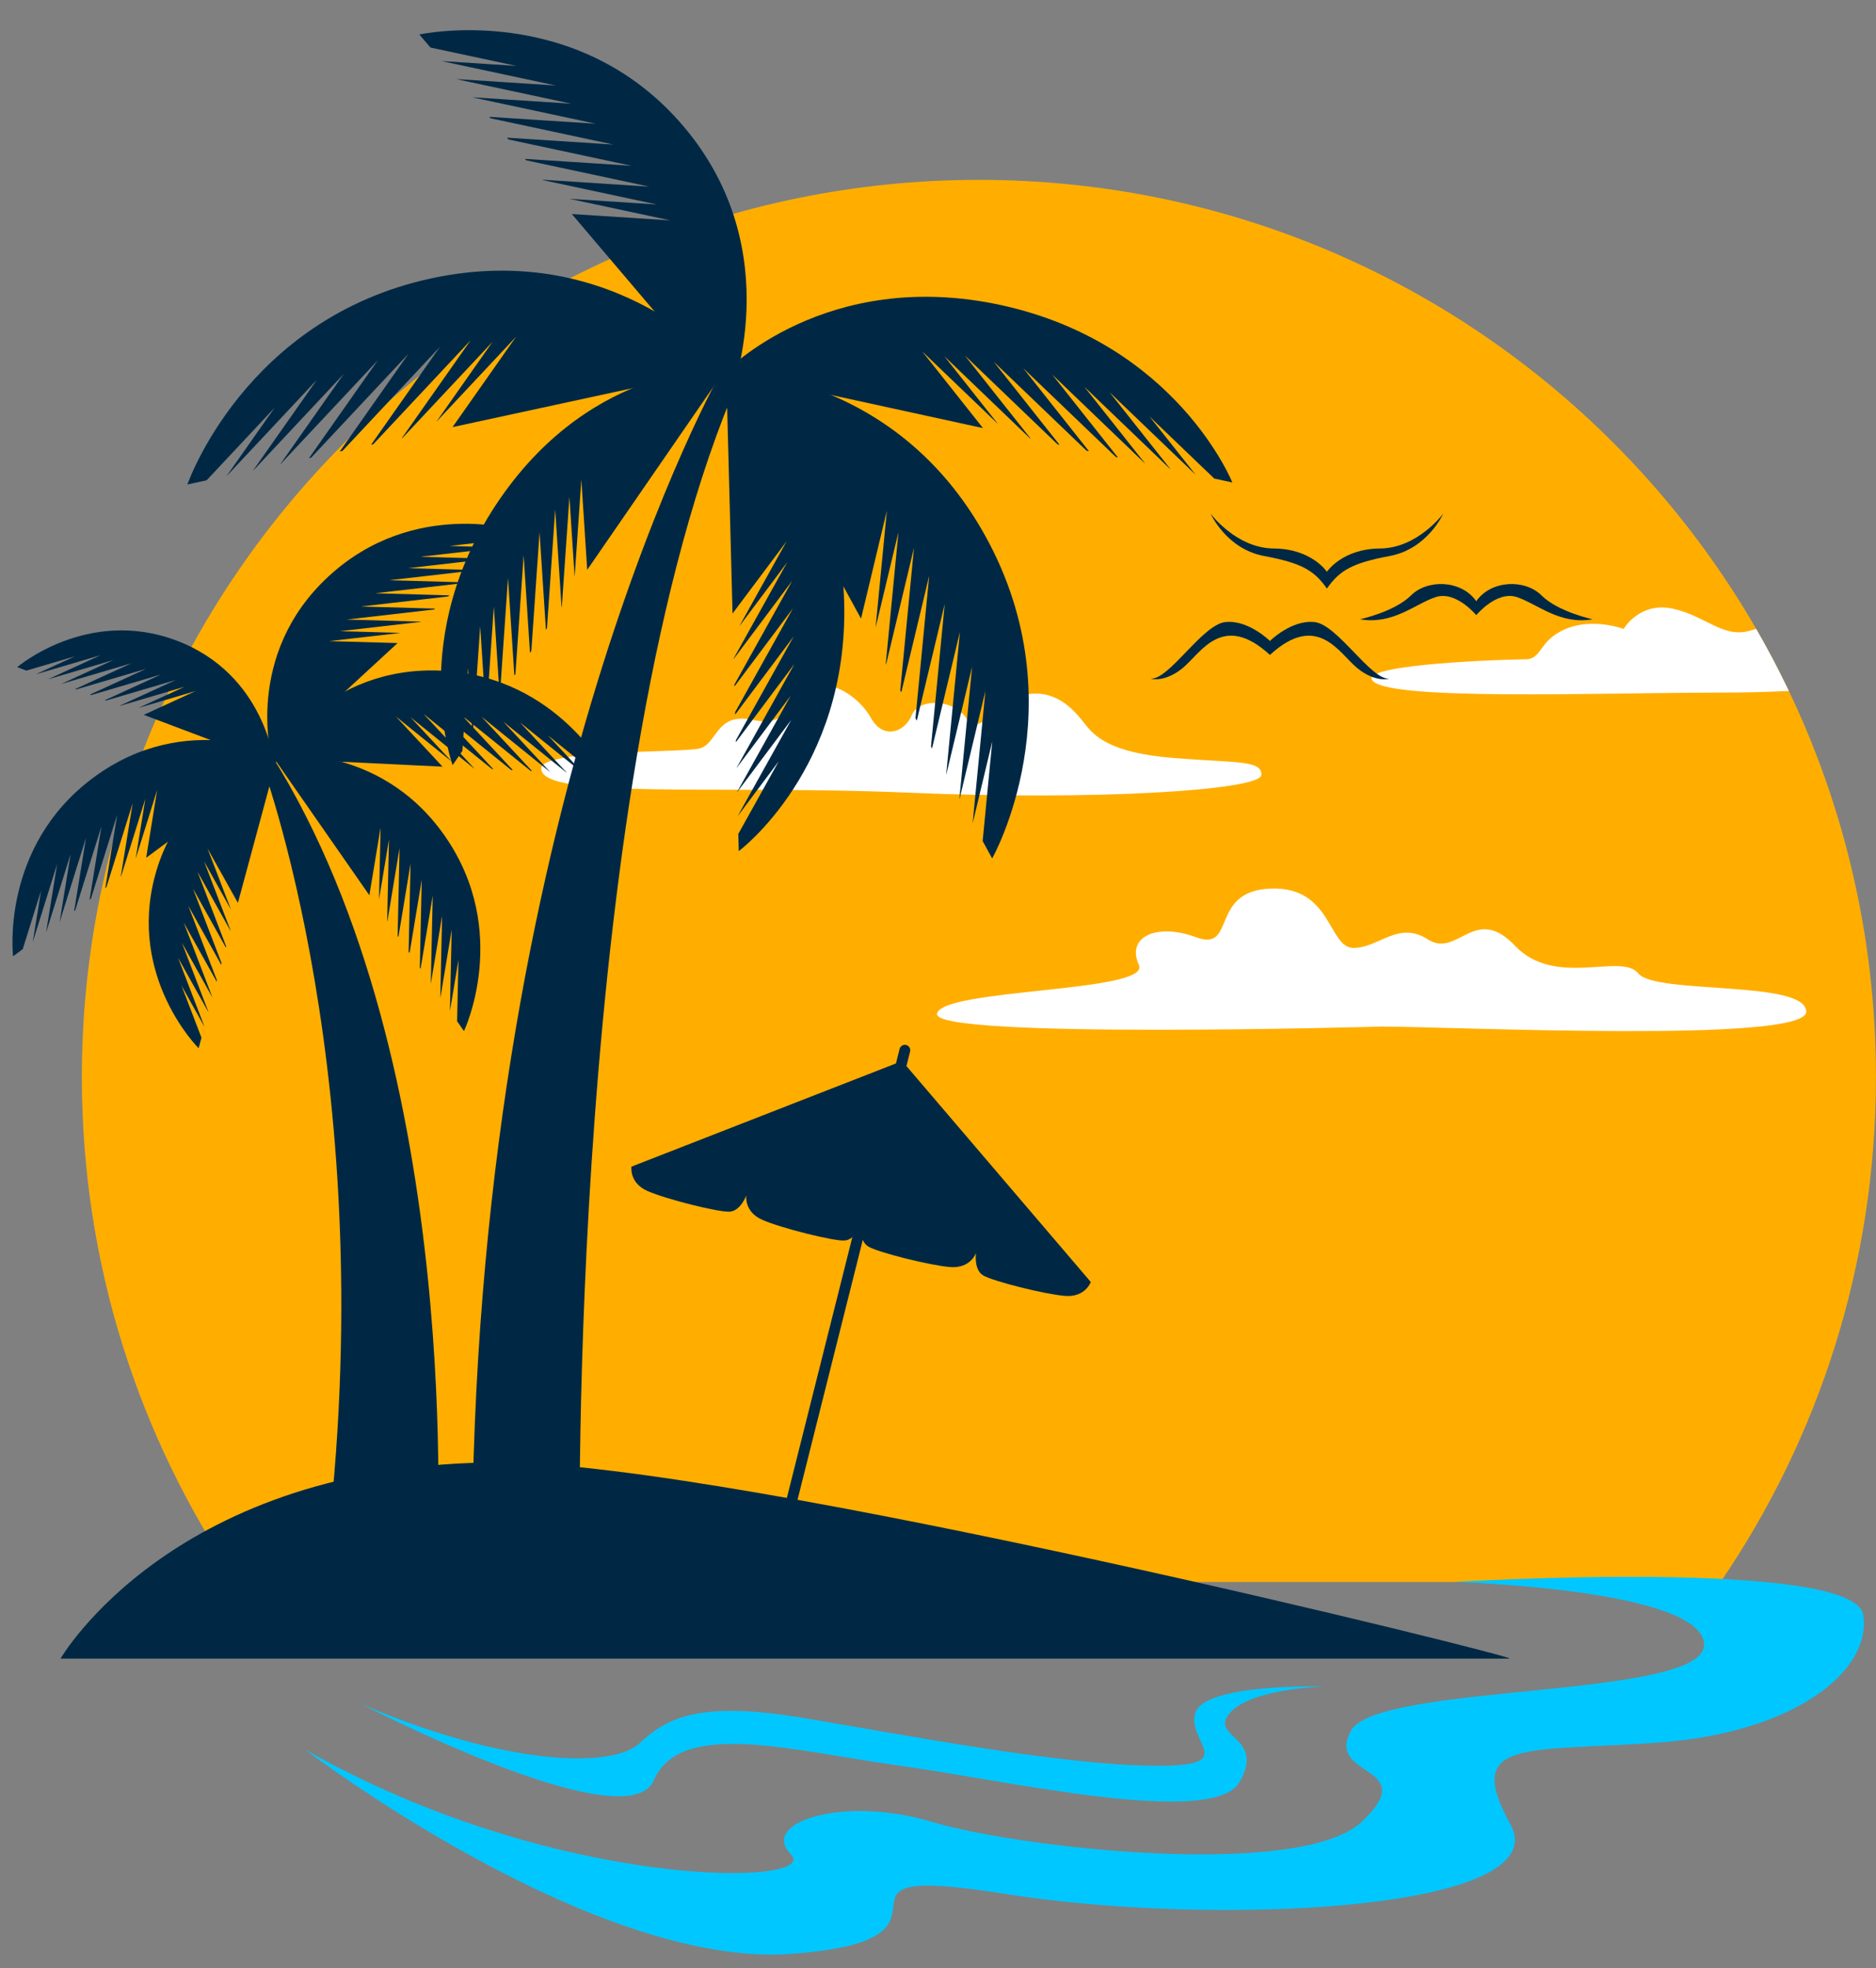 <?xml version="1.0" encoding="UTF-8"?><svg xmlns="http://www.w3.org/2000/svg" xmlns:xlink="http://www.w3.org/1999/xlink" height="2040.3" preserveAspectRatio="xMidYMid meet" version="1.0" viewBox="21.0 -28.7 1945.1 2040.3" width="1945.1" zoomAndPan="magnify"><rect x="21.0" y="-28.7" width="1945.1" height="2040.3" fill="#808080" stroke="none"/><g><g id="change1_1"><path d="M1035.96,157.74c-513.67,0-930.09,416.42-930.09,930.09c0,194.06,59.45,374.24,161.11,523.33h1537.96 c101.66-149.09,161.11-329.27,161.11-523.33C1966.05,574.15,1549.63,157.74,1035.96,157.74z" fill="#ffae00"/></g><g id="change2_1"><path d="M1453.03,1035.45c0,0-464.94,13.22-460.53-13.22c4.41-26.44,222.55-22.04,209.33-50.68 c-13.22-28.65,17.63-44.07,59.49-28.65c41.87,15.42,13.22-48.13,77.12-50.51c63.9-2.38,59.49,61.52,85.94,61.52 c26.44,0,46.27-28.65,77.12-8.81c30.85,19.83,48.48-37.46,90.34,6.61c41.87,44.07,110.18,6.61,127.8,28.65 c17.63,22.03,174.08,6.61,174.08,39.66C1893.73,1053.08,1528,1035.45,1453.03,1035.45z" fill="#fff"/></g><g id="change2_2"><path d="M582.18,767.62c0.83-19.45,145.35-15.88,164.05-20.45c18.7-4.58,16.76-37.75,55.1-29.65 c38.34,8.09,31.03-17.46,55.19-31.56c24.16-14.1,55.2,7.41,67.69,29.82c12.5,22.4,34.69,14.95,42.2-3.24 c7.51-18.18,44.45-16.6,57.02,4.13c12.57,20.73,34.61-22.5,65.04-26.02c30.43-3.53,47.97,19.09,57.54,31.28 c9.57,12.19,25.64,29.73,91.02,35.04c65.38,5.31,92.44,2,91.77,17.66c-0.67,15.67-169.37,26.77-365.83,18.35 C766.51,784.54,580.78,800.43,582.18,767.62z" fill="#fff"/></g><g id="change2_3"><path d="M1875.75,687.58c-10.47-21.93-21.77-43.39-33.87-64.33c-1.75,0.41-3.56,0.9-5.46,1.5 c-28.5,9-46.51-15-81.01-22.5c-34.5-7.5-51.01,21-51.01,21s-31.5-12-60.01,0c-28.5,12-24,31.5-42,31.5s-166.63,4.69-159.02,21 c10.5,22.5,234.03,13.5,363.04,13.5C1828.43,689.26,1851.94,688.65,1875.75,687.58z" fill="#fff"/></g><g><g><g><path d="M1001.97 774.93L1002.15 774.21 1002.06 774.05z" fill="none"/><path d="M1015.56 800.9L1015.92 799.4 1015.74 799.07z" fill="none"/><path d="M985.22 756.06L987.35 747.17 986.27 745.19z" fill="none"/><path d="M1029.45 824.97L1029.59 824.38 1029.52 824.25z" fill="none"/><path d="M939.09 662.65L939.71 660.06 939.39 659.48z" fill="none"/><path d="M953.37 697.81L955.49 688.92 954.41 686.94z" fill="none"/><path d="M970.2 715.8L968.87 729.56 971.57 718.3z" fill="none"/><g id="change3_17"><path d="M928.83,621.97l23.72-99.1l-13.16,136.62l0.32,0.58l28.94-120.89l-14.24,147.77l1.08,1.98l28.94-120.89 L970.2,715.8l1.37,2.5l28.94-120.89l-14.24,147.77l1.08,1.98l28.94-120.89l-14.24,147.77l0.09,0.16l26.76-111.76l-13.16,136.62 l0.18,0.33l26.76-111.76l-13.16,136.62l0.07,0.13l20.2-84.39l-9.94,103.16l9.87,18.05c0,0,89.33-158.03-6.24-332.76 C947.92,353.71,773.35,355.9,773.35,355.9l140.4,256.69l26.76-111.76L928.83,621.97z" fill="#002844"/></g></g><g><path d="M311.05 453.3L311.48 452.69 311.65 452.65z" fill="none"/><path d="M282.74 459.97L283.62 458.71 283.99 458.63z" fill="none"/><path d="M336.13 453.68L341.38 446.22 343.57 445.75z" fill="none"/><path d="M255.65 465.18L256 464.69 256.14 464.66z" fill="none"/><path d="M436.17 427.57L437.7 425.4 438.34 425.26z" fill="none"/><path d="M400.54 439.76L405.79 432.3 407.97 431.82z" fill="none"/><path d="M376.06 438.72L366.66 448.76 373.29 439.32z" fill="none"/><g id="change3_4"><path d="M473.28,408.7l58.45-83.12l-93.4,99.68l-0.64,0.14L509,324.01L407.97,431.82l-2.19,0.47l71.3-101.39 L376.06,438.72l-2.77,0.6l71.3-101.39L343.57,445.75l-2.19,0.47l71.3-101.39L311.65,452.65l-0.18,0.04l65.92-93.73l-93.4,99.68 l-0.37,0.08l65.91-93.73l-93.4,99.68l-0.14,0.03l49.77-70.78l-70.52,75.26l-19.96,4.32c0,0,59.41-171.81,252.62-213.59 c193.21-41.78,306.12,92.76,306.12,92.76l-283.83,61.38l65.92-93.73L473.28,408.7z" fill="#002844"/></g></g><g><path d="M784.35 767.89L784.72 767.41 784.71 767.25z" fill="none"/><path d="M784.62 793.37L785.37 792.36 785.36 792.03z" fill="none"/><path d="M779.56 746.57L784.02 740.61 783.97 738.65z" fill="none"/><path d="M785.72 817.51L786.02 817.12 786.01 816.99z" fill="none"/><path d="M780.46 656.04L781.76 654.31 781.74 653.74z" fill="none"/><path d="M778.05 688.86L782.51 682.9 782.46 680.94z" fill="none"/><path d="M783.2 709.54L777.62 719.56 783.27 712.02z" fill="none"/><g id="change3_11"><path d="M787.45,620.63l49.72-66.41l-55.43,99.52l0.02,0.57l60.65-81.01l-59.95,107.65l0.05,1.96l60.65-81.01 L783.2,709.54l0.06,2.48l60.65-81.01l-59.95,107.65l0.05,1.96l60.65-81.01l-59.95,107.65l0,0.16l56.07-74.9l-55.43,99.52 l0.01,0.33l56.07-74.9l-55.43,99.52l0,0.13l42.34-56.55l-41.85,75.15l0.47,17.89c0,0,113.84-84.9,109.31-258.02 c-4.53-173.12-122.4-242.62-122.4-242.62l6.65,254.32l56.07-74.9L787.45,620.63z" fill="#002844"/></g></g><g><path d="M539.17 694.18L539.14 693.58 539.23 693.44z" fill="none"/><path d="M525.08 715.34L525 714.08 525.18 713.81z" fill="none"/><path d="M554.8 679L554.32 671.55 555.43 669.94z" fill="none"/><path d="M511 734.92L510.97 734.43 511.04 734.32z" fill="none"/><path d="M603.36 602.8L603.22 600.63 603.54 600.16z" fill="none"/><path d="M587.5 631.57L587.02 624.13 588.13 622.52z" fill="none"/><path d="M571.92 646.02L571.13 657.48 570.52 648.05z" fill="none"/><g id="change3_2"><path d="M616.8,569.32l-5.4-82.98l-7.86,113.82l-0.32,0.47l-6.59-101.22l-8.51,123.11l-1.11,1.61l-6.59-101.22 l-8.51,123.11l-1.4,2.04l-6.59-101.22l-8.51,123.11l-1.11,1.61l-6.59-101.22l-8.51,123.11l-0.09,0.13l-6.09-93.58l-7.86,113.82 l-0.19,0.27l-6.09-93.58l-7.86,113.82l-0.07,0.11l-4.6-70.66l-5.94,85.94l-10.14,14.7c0,0-48.94-133.83,49.15-276.11 c98.09-142.27,234.52-135.33,234.52-135.33l-144.1,209.01l-6.09-93.58L616.8,569.32z" fill="#002844"/></g></g><g><path d="M510.44 72.13L511.1 72.17 511.2 72.29z" fill="none"/><path d="M493.71 53.23L495.08 53.32 495.3 53.57z" fill="none"/><path d="M520.17 91.89L528.3 92.41 529.55 93.89z" fill="none"/><path d="M478.66 34.58L479.2 34.62 479.28 34.72z" fill="none"/><path d="M581.31 157.46L583.68 157.61 584.05 158.04z" fill="none"/><path d="M557.2 135.48L565.33 136.01 566.59 137.49z" fill="none"/><path d="M548.24 115.89L536.36 113.35 546.65 114.02z" fill="none"/><g id="change3_9"><path d="M611.42,177.4l90.57,5.87l-117.95-25.23l-0.37-0.43l110.48,7.16l-127.58-27.29l-1.26-1.48l110.48,7.16 l-127.58-27.29l-1.59-1.87l110.48,7.16L529.55,93.89l-1.26-1.48l110.48,7.16L511.2,72.29l-0.1-0.12l102.14,6.62L495.3,53.57 l-0.21-0.25l102.14,6.62L479.28,34.72l-0.08-0.1l77.13,5l-89.06-19.05L455.79,7.06c0,0,162.64-35.77,273.74,95.01 c111.1,130.78,47.54,283.2,47.54,283.2L613.86,193.14l102.14,6.62L611.42,177.4z" fill="#002844"/></g></g><g><path d="M1208.65 452.22L1208.24 451.7 1208.07 451.66z" fill="none"/><path d="M1235.28 458.48L1234.44 457.41 1234.09 457.34z" fill="none"/><path d="M1185.13 451.9L1180.12 445.57 1178.06 445.12z" fill="none"/><path d="M1260.75 463.5L1260.42 463.08 1260.29 463.05z" fill="none"/><path d="M1090.98 427.66L1089.52 425.81 1088.92 425.68z" fill="none"/><path d="M1124.55 438.69L1119.54 432.36 1117.48 431.91z" fill="none"/><path d="M1147.5 438.45L1156.44 447.03 1150.1 439.02z" fill="none"/><g id="change3_6"><path d="M1055.94,411.04l-55.86-70.52l88.85,85.17l0.6,0.13l-68.14-86.02l96.1,92.12l2.06,0.45l-68.14-86.02 l96.1,92.12l2.6,0.57L1081.96,353l96.1,92.12l2.06,0.45l-68.14-86.02l96.1,92.12l0.17,0.04l-63-79.53l88.85,85.17l0.35,0.08 l-63-79.53l88.85,85.17l0.14,0.03l-47.57-60.05l67.09,64.31l18.78,4.09c0,0-57.89-144.21-239.61-183.83 c-181.72-39.63-285.91,69.24-285.91,69.24l266.96,58.21l-63-79.53L1055.94,411.04z" fill="#002844"/></g></g></g><g id="change3_8"><path d="M769.33,355.89c0,0-258.89,453.58-258.89,1233.01h111.71c0,0-13.72-816.64,165.3-1225.26L769.33,355.89z" fill="#002844"/></g></g><g><g><g><path d="M467.64 991.3L467.72 990.85 467.66 990.76z" fill="none"/><path d="M477.5 1006.06L477.66 1005.12 477.53 1004.93z" fill="none"/><path d="M456.12 981.11L457.05 975.53 456.27 974.41z" fill="none"/><path d="M487.46 1019.64L487.52 1019.27 487.47 1019.2z" fill="none"/><path d="M422.41 927.8L422.68 926.18 422.45 925.85z" fill="none"/><path d="M433.14 948.11L434.07 942.53 433.29 941.41z" fill="none"/><path d="M444.67 957.76L444.49 966.24 445.66 959.18z" fill="none"/><g id="change3_5"><path d="M413.96,903.82l10.33-62.22l-1.84,84.25l0.23,0.33l12.6-75.9l-1.99,91.13l0.78,1.12l12.6-75.9l-1.99,91.13 l0.99,1.42l12.6-75.9l-1.99,91.13l0.78,1.12l12.6-75.9l-1.99,91.13l0.06,0.09l11.65-70.17l-1.84,84.25l0.13,0.19l11.65-70.17 l-1.84,84.25l0.05,0.07l8.8-52.98l-1.39,63.62l7.12,10.23c0,0,49.14-103.24-19.8-202.23c-68.94-98.99-179.58-84.04-179.58-84.04 l101.28,145.42l11.65-70.17L413.96,903.82z" fill="#002844"/></g></g><g><path d="M241.4 1005.57L241.2 1005.21 241.22 1005.11z" fill="none"/><path d="M237.49 1021.23L237.07 1020.47 237.13 1020.27z" fill="none"/><path d="M248.13 993.31L245.63 988.82 245.95 987.62z" fill="none"/><path d="M233.15 1035.91L232.98 1035.61 233 1035.53z" fill="none"/><path d="M260.62 937.34L259.89 936.03 259.99 935.68z" fill="none"/><path d="M257.67 958.02L255.17 953.52 255.49 952.32z" fill="none"/><path d="M250.76 969.81L253.53 977.02 250.35 971.33z" fill="none"/><g id="change3_12"><path d="M260.49,914.22l-27.94-50.08l27.44,71.54l-0.09,0.35l-34.09-61.09l29.68,77.38l-0.32,1.2l-34.09-61.09 l29.68,77.38l-0.41,1.52l-34.09-61.09l29.68,77.38l-0.32,1.2l-34.09-61.09l29.68,77.38l-0.03,0.1l-31.51-56.48l27.44,71.54 l-0.05,0.2l-31.51-56.48l27.44,71.54l-0.02,0.08l-23.8-42.65l20.72,54.02l-2.96,10.94c0,0-73.75-73.27-45.13-179.16 c28.62-105.89,127.89-127.06,127.89-127.06l-42.04,155.55l-31.51-56.48L260.49,914.22z" fill="#002844"/></g></g><g><path d="M82.8 927.31L82.88 926.85 82.97 926.79z" fill="none"/><path d="M68.75 938.14L68.9 937.2 69.09 937.06z" fill="none"/><path d="M96.98 921.33L97.88 915.74 98.98 914.93z" fill="none"/><path d="M54.98 947.83L55.04 947.46 55.11 947.41z" fill="none"/><path d="M145.96 881.59L146.22 879.96 146.54 879.73z" fill="none"/><path d="M129.3 897.41L130.2 891.82 131.3 891.01z" fill="none"/><path d="M115.29 902.86L112.75 910.96 113.9 903.89z" fill="none"/><g id="change3_14"><path d="M161.62,861.57l10.09-62.26l-25.17,80.42l-0.32,0.24l12.31-75.95l-27.23,86.99l-1.1,0.81l12.31-75.95 l-27.23,86.99l-1.39,1.03l12.31-75.95l-27.23,86.99l-1.1,0.81l12.31-75.95l-27.23,86.99l-0.09,0.07l11.38-70.21l-25.17,80.42 l-0.19,0.14l11.38-70.21l-25.17,80.42l-0.07,0.05l8.59-53.02l-19.01,60.73l-10.02,7.42c0,0-13.58-113.53,83.38-185.3 C214.94,705.51,315,755.03,315,755.03L172.56,860.46l11.38-70.21L161.62,861.57z" fill="#002844"/></g></g><g><path d="M84.41 680.33L84.76 680.17 84.84 680.2z" fill="none"/><path d="M70.74 675.49L71.47 675.16 71.64 675.22z" fill="none"/><path d="M94.76 687.51L99.03 685.55 100.08 685.94z" fill="none"/><path d="M57.99 670.32L58.28 670.19 58.35 670.21z" fill="none"/><path d="M143.76 703.44L145.01 702.87 145.31 702.99z" fill="none"/><path d="M125.5 699.09L129.78 697.13 130.82 697.52z" fill="none"/><path d="M115.59 691.78L108.85 693.77 114.27 691.29z" fill="none"/><g id="change3_1"><path d="M164.52,705.14l47.66-21.86l-66.87,19.71l-0.3-0.11l58.14-26.67l-72.33,21.32l-1.04-0.39l58.14-26.67 l-72.33,21.32l-1.32-0.5l58.14-26.67l-72.33,21.32l-1.04-0.39l58.14-26.67L84.84,680.2l-0.09-0.03l53.75-24.65l-66.87,19.71 l-0.18-0.07l53.75-24.65l-66.87,19.71l-0.07-0.03l40.59-18.61l-50.49,14.88l-9.53-3.59c0,0,72.93-62.33,165.16-27.58 c92.22,34.75,101.54,128.08,101.54,128.08l-135.48-51.05l53.75-24.65L164.52,705.14z" fill="#002844"/></g></g><g><path d="M591.6 771.77L591.28 771.44 591.17 771.43z" fill="none"/><path d="M609.3 772.97L608.65 772.28 608.42 772.27z" fill="none"/><path d="M576.49 774.68L572.63 770.53 571.27 770.47z" fill="none"/><path d="M626.14 773.38L625.88 773.11 625.79 773.1z" fill="none"/><path d="M513.69 768.84L512.56 767.63 512.17 767.61z" fill="none"/><path d="M536.32 772.73L532.47 768.59 531.1 768.53z" fill="none"/><path d="M551 769.49L557.61 774.81 552.73 769.57z" fill="none"/><g id="change3_15"><path d="M489.54,760.88l-42.98-46.17l65.6,52.89l0.4,0.02l-52.42-56.32l70.96,57.21l1.36,0.07l-52.42-56.32 L551,769.49l1.73,0.08l-52.42-56.32l70.96,57.21l1.36,0.07l-52.42-56.32l70.96,57.21l0.11,0.01l-48.46-52.07l65.6,52.89 l0.23,0.01l-48.46-52.07l65.6,52.89l0.09,0l-36.59-39.31l49.54,39.94l12.45,0.6c0,0-51.77-101.95-172.26-107.77 c-120.49-5.83-176.19,90.92-176.19,90.92l177.01,8.56l-48.46-52.07L489.54,760.88z" fill="#002844"/></g></g><g><path d="M515.76 562.29L515.3 562.27 515.22 562.35z" fill="none"/><path d="M529.04 550.51L528.09 550.49 527.92 550.64z" fill="none"/><path d="M507.23 575.09L501.57 574.93 500.57 575.85z" fill="none"/><path d="M541.14 538.81L540.77 538.8 540.7 538.86z" fill="none"/><path d="M459 615.74L457.36 615.69 457.06 615.96z" fill="none"/><path d="M477.66 602.34L472.01 602.18 471 603.11z" fill="none"/><path d="M485.65 589.6L494.08 588.64 486.92 588.43z" fill="none"/><g id="change3_13"><path d="M436.39,627.36l-63.05-1.77l83.72-9.63l0.29-0.27l-76.91-2.16L471,603.11l1-0.93l-76.91-2.16l90.55-10.42 l1.27-1.17l-76.91-2.16l90.55-10.42l1-0.93l-76.91-2.16l90.55-10.42l0.08-0.08l-71.1-2l83.72-9.63l0.17-0.16l-71.1-2l83.72-9.63 l0.07-0.06l-53.69-1.51l63.22-7.27l9.16-8.45c0,0-108.96-34.65-197.66,47.12s-58.84,189.34-58.84,189.34l130.3-120.11l-71.1-2 L436.39,627.36z" fill="#002844"/></g></g></g><g id="change3_7"><path d="M290.04,755.97c0,0,129.83,340.21,68.28,832.93h115.41c0,0,31.84-512.38-171.5-835.2L290.04,755.97z" fill="#002844"/></g></g><g id="change3_3"><path d="M540,1487.21c242.41,0,1062.63,203.39,1046.11,203.39c-16.51,0-1502.34,0-1502.34,0S201,1487.21,540,1487.21z" fill="#002844"/></g><g id="change4_1"><path d="M1528.77,1611.16c0,0,256.35,7.14,259.1,64.4c2.75,57.26-338.5,39.83-366.02,89.62 c-27.52,49.79,74.3,34.85,11.01,94.6c-63.3,59.75-355.01,27.39-445.83,0c-90.82-27.39-179.21,0.25-146.02,33.73 c33.19,33.48-244.76,38.46-503.45-108.42c0,0,296.88,226.55,503.45,211.61c206.57-14.94,2.93-97.09,221.71-62.24 c218.78,34.85,573.79,17.43,524.25-72.2c-49.54-89.62,16.51-74.69,154.11-84.65c137.6-9.96,220.16-72.2,211.9-131.95 C1944.74,1585.93,1528.77,1611.16,1528.77,1611.16z" fill="#00c7ff"/></g><g fill="#002844" id="change3_10"><path d="M956.37,1071.16l-280.66,109.48c0,0-2.56,16.87,16.76,25.32c19.32,8.45,73.68,22.1,85.05,21.36 c11.37-0.74,17.26-16.78,17.26-16.78s-2.56,16.87,16.76,25.32c19.32,8.45,73.68,22.1,85.05,21.36 c11.37-0.74,17.26-16.78,17.26-16.78s-2.39,16.92,7.29,22.94c9.67,6.02,64.04,19.68,85.05,21.36c21.02,1.68,26.73-14.4,26.73-14.4 s-2.39,16.92,7.29,22.94c9.67,6.02,64.03,19.68,85.05,21.36c21.02,1.69,26.73-14.4,26.73-14.4L956.37,1071.16z"/><path d="M830.72,1571.39L830.72,1571.39c-2.99-0.75-4.82-3.81-4.07-6.8l127.09-506c0.75-2.99,3.81-4.82,6.8-4.07l0,0 c2.99,0.75,4.82,3.81,4.07,6.8l-127.09,506C836.77,1570.31,833.71,1572.15,830.72,1571.39z"/></g><g fill="#002844" id="change3_16"><path d="M1619.32,588.53c-17.11-17.04-52.12-16.19-67.68,5.96c-15.56-22.16-50.56-23.01-67.68-5.96 c-17.11,17.04-52.9,24.71-52.9,24.71c34.23,5.97,57.56-16.19,78.57-23.01c21-6.82,42.01,18.75,42.01,18.75s21-25.56,42.01-18.75 c21,6.82,44.34,28.97,78.57,23.01C1672.22,613.24,1636.43,605.57,1619.32,588.53z"/><path d="M1451.74,539.88c-39.2,0.26-54.96,24.13-54.96,24.13s-15.76-23.87-54.96-24.13 c-39.2-0.26-65.61-36.13-65.61-36.13s16.19,36.57,55.39,43.89c39.2,7.32,51.98,14.99,65.19,33.74 c13.21-18.75,25.99-26.42,65.19-33.74c39.2-7.32,55.39-43.89,55.39-43.89S1490.94,539.63,1451.74,539.88z"/><path d="M1383.89,616.11c-23.86-2.56-46.19,19.6-46.19,19.6s-22.33-22.16-46.19-19.6 c-23.86,2.56-57.94,59.65-77.54,58.8c0,0,14.49,4.26,33.23-11.08c18.75-15.34,41.25-58.8,90.5-13.63 c49.25-45.16,71.75-1.7,90.5,13.63c18.75,15.34,33.23,11.08,33.23,11.08C1441.84,675.76,1407.75,618.67,1383.89,616.11z"/></g><g id="change4_2"><path d="M396.17,1737.87c0,0,275.21,143.11,302.74,78.89c27.52-64.22,144.95-30.25,255.03-15.12 c110.09,15.12,324.75,64.66,352.27,16.96c27.52-47.7-32.11-45.87-10.09-71.56c22.02-25.69,98.16-27.52,98.16-27.52 s-124.76-3.67-133.94,27.52c-9.17,31.19,49.54,55.99-45.87,54.6c-95.41-1.39-249.53-30.74-357.78-49.09 c-108.25-18.35-143.11-1.82-172.47,25.7C654.87,1805.76,541.12,1800.26,396.17,1737.87z" fill="#00c7ff"/></g></g></svg>